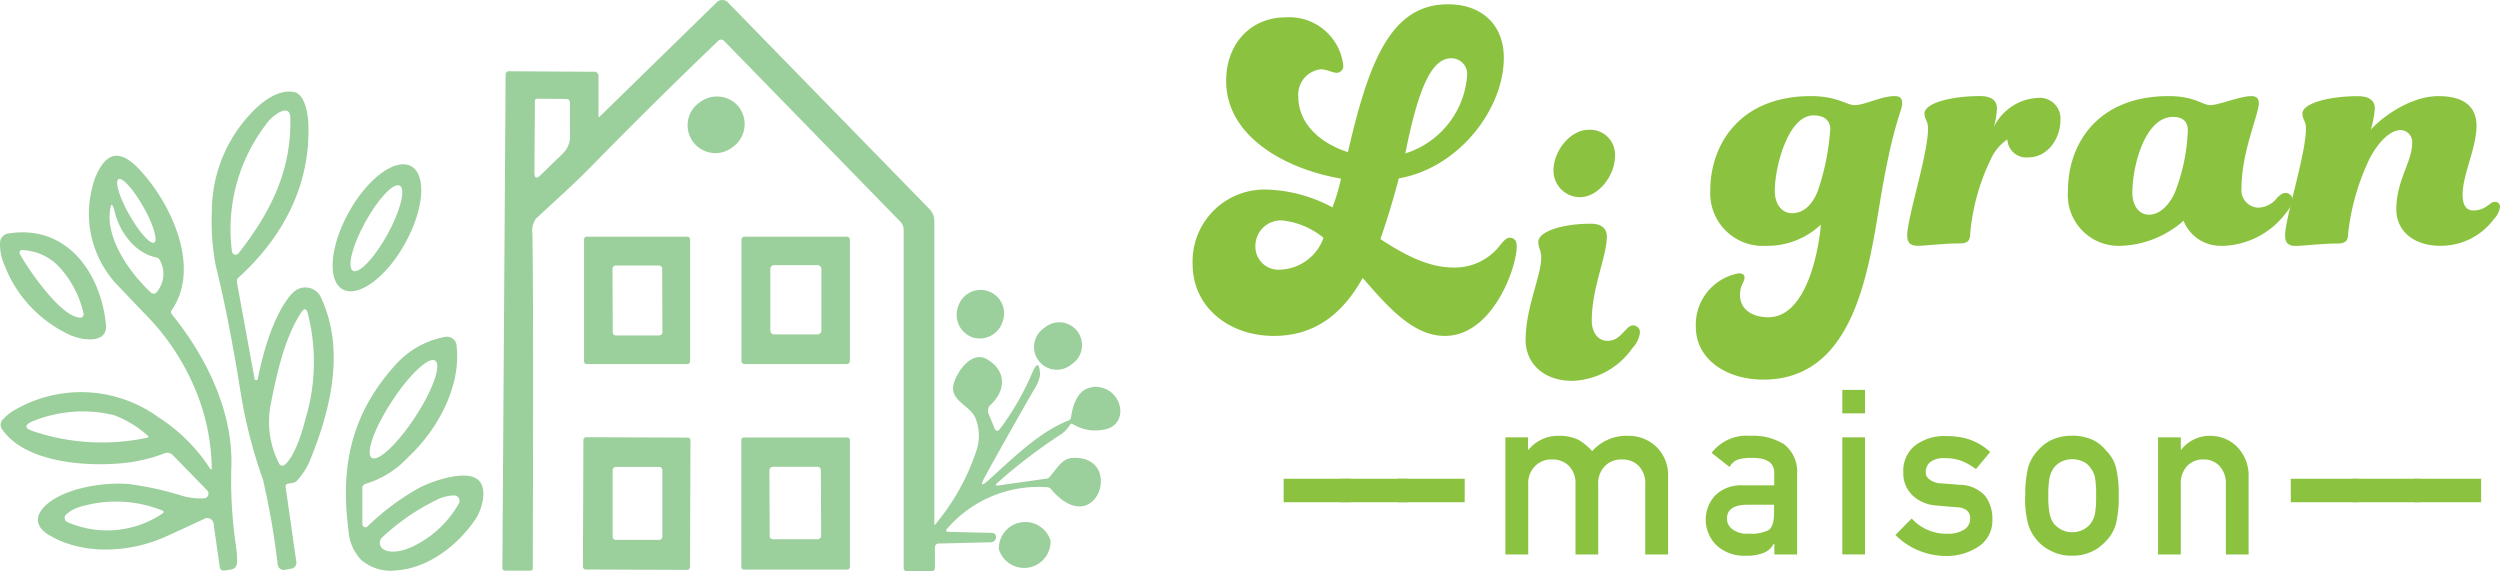 <svg xmlns="http://www.w3.org/2000/svg" width="231" height="52.784" viewBox="0 0 231 52.784">
  <g id="Li_gran_maison様ロゴ_color_h" data-name="Li gran maison様ロゴ_color_h" transform="translate(115.5 26.392)">
    <g id="Li_gran_maison様ロゴ_color_h-2" data-name="Li gran maison様ロゴ_color_h" transform="translate(-115.5 -26.392)">
      <g id="グループ_4477" data-name="グループ 4477" transform="translate(110.201 0.399)">
        <g id="グループ_4475" data-name="グループ 4475" transform="translate(46.494 8.478)">
          <path id="パス_6142" data-name="パス 6142" d="M142.578,29.116a4.861,4.861,0,0,1-5.184-5.1c0-4.279,2.749-8.733,9.3-8.733,2.424,0,3.305.835,4.036.835.963,0,2.424-.835,3.711-.835.464,0,.684.174.684.661,0,.789-.823,1.7-2.064,9.208-1.1,6.68-2.517,16.329-10.774,16.329-3.34,0-6.228-1.832-6.228-4.894a4.81,4.81,0,0,1,3.99-4.929c.325,0,.51.128.51.394,0,.441-.418.661-.418,1.612,0,1.264,1.055,2.053,2.609,2.053,3.943,0,4.813-7.6,4.859-8.559a7.181,7.181,0,0,1-5.045,1.96Zm4.349-12.05c-2.343,0-3.572,4.755-3.572,6.982,0,1.137.591,2.053,1.6,2.053s1.832-.7,2.377-2.053a22.335,22.335,0,0,0,1.148-5.718c0-.789-.545-1.264-1.554-1.264Z" transform="translate(-136.06 -15.28)" fill="#8bc340"/>
          <path id="パス_6143" data-name="パス 6143" d="M158.722,27.979c0,.742-.325.916-1.009.916-1.38,0-3.166.22-3.85.22-.591,0-.963-.22-.963-.963,0-1.612,1.925-7.5,1.925-9.869,0-.742-.325-.823-.325-1.392,0-.963,2.47-1.612,5.138-1.612,1.009,0,1.554.394,1.554,1.137a7.442,7.442,0,0,1-.278,1.7,4.8,4.8,0,0,1,4.036-2.667,1.917,1.917,0,0,1,2.111,2.053c0,1.612-1.1,3.444-2.981,3.444a1.747,1.747,0,0,1-1.925-1.658,4.326,4.326,0,0,0-1.554,1.879,19.664,19.664,0,0,0-1.879,6.808Z" transform="translate(-133.37 -15.28)" fill="#8bc340"/>
          <path id="パス_6144" data-name="パス 6144" d="M179.917,29.116a3.661,3.661,0,0,1-3.526-2.319,9.194,9.194,0,0,1-5.776,2.319,4.7,4.7,0,0,1-4.906-5.1c0-4.326,2.749-8.733,9.3-8.733,2.424,0,3.12.835,3.85.835.777,0,2.749-.835,3.8-.835.418,0,.684.174.684.661,0,1.044-1.6,4.453-1.6,7.863A1.613,1.613,0,0,0,183.3,25.59a2.294,2.294,0,0,0,1.74-.916c.325-.3.5-.441.777-.441a.63.63,0,0,1,.638.615c0,.475-.278.835-.731,1.4a7.577,7.577,0,0,1-5.822,2.876Zm-4.5-11.911c-2.609,0-3.758,4.581-3.758,6.982,0,1.137.545,2.053,1.554,2.053.87,0,1.786-.742,2.377-2.053a17.568,17.568,0,0,0,1.195-5.718c0-.789-.418-1.264-1.38-1.264Z" transform="translate(-131.324 -15.28)" fill="#8bc340"/>
          <path id="パス_6145" data-name="パス 6145" d="M200.429,25.844a2.053,2.053,0,0,0,1.287-.441c.325-.22.418-.348.684-.348a.435.435,0,0,1,.464.475,1.936,1.936,0,0,1-.545,1.09,6.086,6.086,0,0,1-4.952,2.493c-2.609,0-4.082-1.484-4.082-3.363,0-2.667,1.461-4.407,1.461-6.112a1.1,1.1,0,0,0-1.055-1.218c-.777,0-1.879.742-2.888,2.667a21.408,21.408,0,0,0-1.972,6.9c0,.742-.325.916-1.009.916-1.38,0-3.166.22-3.85.22-.591,0-.963-.22-.963-.963,0-1.612,1.925-7.5,1.925-9.869,0-.742-.325-.823-.325-1.392,0-.963,2.47-1.612,5.138-1.612,1.009,0,1.554.394,1.554,1.137a9.6,9.6,0,0,1-.371,1.96c.823-.963,3.526-3.1,6.239-3.1,2.517,0,3.526,1.09,3.526,2.749,0,2.006-1.287,4.546-1.287,6.332,0,1.044.371,1.484,1.009,1.484Z" transform="translate(-128.56 -15.278)" fill="#8bc340"/>
        </g>
        <g id="グループ_4476" data-name="グループ 4476" transform="translate(0 0)">
          <path id="パス_6146" data-name="パス 6146" d="M113.343,29.68c2.18,1.415,4.361,2.609,6.727,2.609a5.284,5.284,0,0,0,4.279-2.018c.394-.5.615-.731.916-.731.475,0,.649.325.649.823,0,1.925-2.227,8.246-6.634,8.246-2.969,0-5.277-2.7-7.6-5.358-1.786,3.212-4.326,5.358-8.211,5.358-4.233,0-7.5-2.749-7.5-6.6a6.643,6.643,0,0,1,6.761-6.924,13.629,13.629,0,0,1,6.158,1.647,17.761,17.761,0,0,0,.789-2.656c-5.068-.87-10.612-3.85-10.612-9.034,0-3.433,2.273-5.868,5.5-5.868a5.021,5.021,0,0,1,5.323,4.442.622.622,0,0,1-.615.684c-.348,0-.916-.325-1.484-.325a2.352,2.352,0,0,0-2.053,2.563c0,2.25,1.751,4.175,4.581,5.091,1.96-8.524,4.013-13.662,9.255-13.662,3.05,0,5.149,1.832,5.149,4.952,0,4.72-4.152,10.171-9.7,11.134-.522,1.972-1.09,3.85-1.7,5.59Zm-5.288-.139a7.194,7.194,0,0,0-3.792-1.6,2.351,2.351,0,0,0-2.493,2.3,2.122,2.122,0,0,0,2.134,2.25,4.41,4.41,0,0,0,4.152-2.934Zm7.562-7.793a8.183,8.183,0,0,0,5.718-7.237,1.456,1.456,0,0,0-1.484-1.554c-1.7,0-2.969,2.424-4.233,8.8Z" transform="translate(-95.97 -7.97)" fill="#8bc340"/>
          <path id="パス_6147" data-name="パス 6147" d="M122.5,37.361c0-2.934,1.438-5.915,1.438-7.562,0-.777-.267-.87-.267-1.461,0-1.009,2.319-1.693,4.848-1.693.963,0,1.484.418,1.484,1.195,0,1.832-1.392,4.72-1.392,7.747,0,1.195.649,1.879,1.438,1.879.742,0,1.09-.371,1.658-.963.3-.325.475-.464.742-.464a.644.644,0,0,1,.615.638,2.509,2.509,0,0,1-.7,1.461,7.041,7.041,0,0,1-5.544,3.027c-2.749,0-4.326-1.693-4.326-3.8Zm5.81-19.391a2.294,2.294,0,0,1,2.447,2.424c0,1.832-1.566,3.8-3.236,3.8a2.453,2.453,0,0,1-2.447-2.47c0-1.832,1.577-3.758,3.236-3.758Z" transform="translate(-91.732 -6.373)" fill="#8bc340"/>
        </g>
      </g>
      <g id="グループ_4478" data-name="グループ 4478" transform="translate(118.609 36.026)">
        <path id="パス_6148" data-name="パス 6148" d="M103.22,45.77h6.2v2.169h-6.2Z" transform="translate(-103.22 -37.559)" fill="#8bc340"/>
        <path id="パス_6149" data-name="パス 6149" d="M107.76,45.77h6.2v2.169h-6.2Z" transform="translate(-102.495 -37.559)" fill="#8bc340"/>
        <path id="パス_6150" data-name="パス 6150" d="M112.3,45.77h6.2v2.169h-6.2Z" transform="translate(-101.77 -37.559)" fill="#8bc340"/>
        <path id="パス_6151" data-name="パス 6151" d="M120.87,42.489h2.111v1.148h.046a3.508,3.508,0,0,1,2.83-1.287,3.955,3.955,0,0,1,1.809.383,5.2,5.2,0,0,1,1.241,1.032,4.255,4.255,0,0,1,3.41-1.415,3.687,3.687,0,0,1,2.459.951,3.646,3.646,0,0,1,1.148,2.818v7.19h-2.111V46.861a2.305,2.305,0,0,0-.6-1.728,2.106,2.106,0,0,0-1.554-.6,2.133,2.133,0,0,0-1.566.6,2.27,2.27,0,0,0-.626,1.728V53.31h-2.1V46.861a2.305,2.305,0,0,0-.6-1.728,2.115,2.115,0,0,0-1.566-.6,2.071,2.071,0,0,0-1.554.6A2.233,2.233,0,0,0,123,46.861V53.31h-2.111V42.489Z" transform="translate(-100.401 -38.105)" fill="#8bc340"/>
        <path id="パス_6152" data-name="パス 6152" d="M143.161,52.347h-.046a1.774,1.774,0,0,1-.9.812,4.117,4.117,0,0,1-1.67.267,3.721,3.721,0,0,1-2.7-.963,3.309,3.309,0,0,1-.128-4.6,3.378,3.378,0,0,1,2.54-.939h2.923V45.783c.012-.963-.707-1.426-2.146-1.392a3.919,3.919,0,0,0-1.241.162,1.491,1.491,0,0,0-.742.673l-1.658-1.3a4.046,4.046,0,0,1,3.537-1.577,5.438,5.438,0,0,1,3.155.777,3.218,3.218,0,0,1,1.206,2.795V53.31h-2.1v-.963Zm0-3.63h-2.528c-1.229.023-1.832.464-1.821,1.3a1.175,1.175,0,0,0,.475.939,2.13,2.13,0,0,0,1.508.429,3.574,3.574,0,0,0,1.867-.325c.325-.232.5-.754.5-1.566v-.777Z" transform="translate(-97.849 -38.105)" fill="#8bc340"/>
        <path id="パス_6153" data-name="パス 6153" d="M147.73,38.69h2.1v2.169h-2.1Zm0,4.384h2.1v10.82h-2.1Z" transform="translate(-96.11 -38.69)" fill="#8bc340"/>
        <path id="パス_6154" data-name="パス 6154" d="M153.478,50a4.308,4.308,0,0,0,3.317,1.392,2.734,2.734,0,0,0,1.484-.36,1.148,1.148,0,0,0,.58-1.021.89.89,0,0,0-.348-.812,1.7,1.7,0,0,0-.939-.255l-1.856-.162a3.532,3.532,0,0,1-2.157-.916,2.8,2.8,0,0,1-.87-2.157,2.977,2.977,0,0,1,1.137-2.505,4.427,4.427,0,0,1,2.772-.835,8.643,8.643,0,0,1,1.3.093,5.358,5.358,0,0,1,2.818,1.38L159.4,45.42a5.976,5.976,0,0,0-1.287-.742,4.211,4.211,0,0,0-1.542-.267,2.068,2.068,0,0,0-1.392.36,1.191,1.191,0,0,0-.418.939.762.762,0,0,0,.313.638,1.733,1.733,0,0,0,1.067.383l1.74.139a3.231,3.231,0,0,1,2.366,1.021,3.511,3.511,0,0,1,.673,2.227,2.855,2.855,0,0,1-1.241,2.435,5.288,5.288,0,0,1-3.1.893,6.583,6.583,0,0,1-4.616-1.937l1.473-1.5Z" transform="translate(-95.433 -38.102)" fill="#8bc340"/>
        <path id="パス_6155" data-name="パス 6155" d="M162.312,47.884a10.177,10.177,0,0,1,.267-2.633,3.786,3.786,0,0,1,.87-1.519,3.975,3.975,0,0,1,1.206-.963,4.553,4.553,0,0,1,1.972-.429,4.477,4.477,0,0,1,2.006.429,3.7,3.7,0,0,1,1.171.974,3.4,3.4,0,0,1,.881,1.508,10.206,10.206,0,0,1,.255,2.633,9.947,9.947,0,0,1-.255,2.609,3.721,3.721,0,0,1-.893,1.554,3.227,3.227,0,0,1-.5.464,2.438,2.438,0,0,1-.673.452,4.041,4.041,0,0,1-2.006.464,4.091,4.091,0,0,1-1.972-.464,3.925,3.925,0,0,1-1.206-.916,4.092,4.092,0,0,1-.87-1.554,9.388,9.388,0,0,1-.267-2.609Zm6.541.023a9.767,9.767,0,0,0-.1-1.693,2.156,2.156,0,0,0-.418-.9,1.545,1.545,0,0,0-.684-.58,2.367,2.367,0,0,0-1.995,0,1.926,1.926,0,0,0-.707.58,2.467,2.467,0,0,0-.394.9,8.386,8.386,0,0,0-.116,1.67,8.045,8.045,0,0,0,.116,1.647,2.64,2.64,0,0,0,.394.939,2.688,2.688,0,0,0,.707.557,2.2,2.2,0,0,0,.986.232,2.158,2.158,0,0,0,1.009-.232,1.992,1.992,0,0,0,.684-.557,2.167,2.167,0,0,0,.418-.939,9.184,9.184,0,0,0,.1-1.635Z" transform="translate(-93.782 -38.107)" fill="#8bc340"/>
        <path id="パス_6156" data-name="パス 6156" d="M172.89,42.489h2.1v1.148h.035a3.337,3.337,0,0,1,2.725-1.287,3.491,3.491,0,0,1,2.377.951,3.758,3.758,0,0,1,1.125,2.818v7.19h-2.1V46.861a2.347,2.347,0,0,0-.591-1.728,1.95,1.95,0,0,0-1.484-.6,1.993,1.993,0,0,0-1.5.6,2.347,2.347,0,0,0-.591,1.728V53.31h-2.1V42.489Z" transform="translate(-92.091 -38.105)" fill="#8bc340"/>
        <path id="パス_6157" data-name="パス 6157" d="M183.46,45.77h6.2v2.169h-6.2Z" transform="translate(-90.402 -37.559)" fill="#8bc340"/>
        <path id="パス_6158" data-name="パス 6158" d="M188.37,45.77h6.2v2.169h-6.2Z" transform="translate(-89.618 -37.559)" fill="#8bc340"/>
        <path id="パス_6159" data-name="パス 6159" d="M193.28,45.77h6.2v2.169h-6.2Z" transform="translate(-88.834 -37.559)" fill="#8bc340"/>
      </g>
      <g id="グループ_4479" data-name="グループ 4479">
        <path id="パス_6160" data-name="パス 6160" d="M95.478,43.42c-1.322.1-1.809,1.647-1.96,2.783a.334.334,0,0,1-.209.267c-2.621,1.021-4.894,3.236-7.388,5.5-.684.626-.8.522-.36-.29q1.861-3.392,4.488-7.967a3.7,3.7,0,0,0,.615-1.461c-.07-1.137-.313-1.171-.754-.128a24.5,24.5,0,0,1-2.934,5.1c-.22.3-.406.278-.545-.07l-.533-1.3a.732.732,0,0,1,.186-.823c1.426-1.322,1.5-3.155-.348-4.221-1.415-.812-2.807,1.206-3.073,2.343-.36,1.531,1.624,1.96,2.053,3.178a4.416,4.416,0,0,1,.128,2.725,20.742,20.742,0,0,1-3.874,7.028c-.058.07-.081.058-.081-.035V28.042a1.585,1.585,0,0,0-.441-1.09L61.892,7.932A.744.744,0,0,0,60.7,7.921l-10.751,10.5a.117.117,0,0,1-.035.012.055.055,0,0,1-.058-.058v-3.7a.369.369,0,0,0-.418-.418l-7.828-.046a.3.3,0,0,0-.336.336l-.3,45.566h0a.245.245,0,0,0,.244.244h2.366a.2.2,0,0,0,.2-.2q.07-25.729-.035-30.942a1.9,1.9,0,0,1,.325-1.38c2.227-2.076,3.537-3.224,5.08-4.8q5.81-5.932,11.771-11.644a.378.378,0,0,1,.522,0l16.283,16.7a1.085,1.085,0,0,1,.325.8V60.074a.3.3,0,0,0,.336.336h2.192c.244,0,.36-.116.36-.348v-1.9a.347.347,0,0,1,.313-.313l4.836-.116a.5.5,0,0,0,.487-.36h0s.012-.081.012-.116a.387.387,0,0,0-.371-.394l-3.978-.093c-.29,0-.336-.116-.139-.336a11.188,11.188,0,0,1,9.2-3.792.452.452,0,0,1,.348.162c4.221,4.975,6.889-3.155,1.983-2.865-.986.058-1.484,1.09-2.111,1.774a.4.4,0,0,1-.267.139l-4.419.626c-.313.046-.348-.035-.116-.244a49.9,49.9,0,0,1,5.9-4.5,2.723,2.723,0,0,0,.789-.847c.081-.128.174-.139.3-.058a3.884,3.884,0,0,0,2.783.5c2.586-.348,1.821-4.175-1.021-3.955ZM47.233,20.179a2.234,2.234,0,0,1-.7,1.658l-2.03,1.972c-.383.371-.568.29-.568-.244l.046-6.576a.215.215,0,0,1,.244-.244l2.621.023c.255,0,.371.128.371.383v3.027Z" transform="translate(5.445 -7.626)" fill="#9bcf9c"/>
        <path id="パス_6161" data-name="パス 6161" d="M25.276,33.533c-1.67,1.821-2.7,5.346-3.2,7.933a.149.149,0,0,1-.116.116.156.156,0,0,1-.186-.116l-1.635-8.953a.425.425,0,0,1,.139-.394c4.117-3.734,6.715-8.582,6.46-14.323-.035-.8-.313-2.6-1.276-2.818-1.45-.325-3.027.87-4.036,1.972a13.214,13.214,0,0,0-3.6,9.092,21.415,21.415,0,0,0,.371,5c.777,3.131,1.566,7.109,2.331,11.934a45.942,45.942,0,0,0,2.03,7.828,72.484,72.484,0,0,1,1.345,7.747.572.572,0,0,0,.754.545l.441-.081a.567.567,0,0,0,.522-.719l-.974-6.819a.254.254,0,0,1,.232-.325l.452-.081a.572.572,0,0,0,.348-.186,6.158,6.158,0,0,0,1.218-1.89c1.948-4.767,3.294-10.356.939-15.2a1.592,1.592,0,0,0-2.563-.232Zm-5.462-3.607a.358.358,0,0,1-.128-.232,15.932,15.932,0,0,1,3.1-11.679,3.653,3.653,0,0,1,1.392-1.229c.591-.255.893-.058.9.58.116,4.848-1.832,8.744-4.79,12.5a.349.349,0,0,1-.487.058ZM26.6,44.713c-.3,1.16-.951,3.746-2.041,4.7a.33.33,0,0,1-.464-.035.243.243,0,0,1-.046-.07,8.414,8.414,0,0,1-.789-5.439c.557-2.876,1.311-6.274,2.841-8.559q.4-.591.591.1a18.211,18.211,0,0,1-.081,9.3Z" transform="translate(1.748 -6.461)" fill="#9bcf9c"/>
        <path id="パス_6162" data-name="パス 6162" d="M60.525,16.364a2.6,2.6,0,0,0-3.642-.533h0a2.568,2.568,0,1,0,3,4.163h0a2.6,2.6,0,0,0,.638-3.63Z" transform="translate(7.809 -6.398)" fill="#9bcf9c"/>
        <path id="パス_6163" data-name="パス 6163" d="M22.317,48.8c.162-5.126-2.261-10.09-5.5-14.126a.282.282,0,0,1-.012-.371c2.667-3.85.07-9.545-2.656-12.641-1.009-1.148-2.54-2.586-3.816-.742a6.075,6.075,0,0,0-.893,2.157,9.569,9.569,0,0,0,2.575,9.139c1.4,1.484,2.25,2.366,2.528,2.644A21.9,21.9,0,0,1,19,41.658a19.666,19.666,0,0,1,1.508,7.283c0,.023,0,.046-.035.058a.07.07,0,0,1-.093-.012,15.964,15.964,0,0,0-4.813-4.8,12.2,12.2,0,0,0-13.186-.707,4.483,4.483,0,0,0-1.206.951.681.681,0,0,0-.058.847c2.053,3.039,7.446,3.444,10.681,3.2a14.72,14.72,0,0,0,4.349-.951.7.7,0,0,1,.754.162l3.178,3.259a.477.477,0,0,1,.128.278.447.447,0,0,1-.406.464,6.25,6.25,0,0,1-1.948-.209,29.441,29.441,0,0,0-5.022-1.113c-2.041-.174-5.288.244-7.2,1.589-1.218.858-1.832,2.1-.2,3.1,3.12,1.9,7.434,1.67,10.728.209.615-.267,1.844-.835,3.7-1.7a.665.665,0,0,1,.162-.046A.575.575,0,0,1,20.67,54l.568,3.99a.373.373,0,0,0,.487.36l.568-.081a.643.643,0,0,0,.545-.6,8.2,8.2,0,0,0-.093-1.566,40.975,40.975,0,0,1-.429-7.283ZM11.891,22.2c.36-.2,1.38.951,2.3,2.563h0c.916,1.612,1.357,3.1,1,3.294s-1.38-.951-2.3-2.563h0c-.916-1.612-1.357-3.1-1-3.294Zm3.63,10.31c-.2.325-.441.36-.719.093-1.867-1.774-3.99-4.767-3.711-7.388.093-.858.232-.87.441-.023.441,1.821,1.821,3.827,3.862,4.245a.419.419,0,0,1,.29.209,2.578,2.578,0,0,1-.162,2.853Zm-1,13.581A19.99,19.99,0,0,1,4.039,45.5c-.87-.278-.881-.6-.035-.951A12.292,12.292,0,0,1,11.462,44a9.932,9.932,0,0,1,3.108,1.879C14.709,45.984,14.686,46.053,14.523,46.088ZM16.043,53a.255.255,0,0,1-.058.07,9.166,9.166,0,0,1-8.8.823.424.424,0,0,1-.244-.545.353.353,0,0,1,.1-.151,3.08,3.08,0,0,1,1.229-.7,11.522,11.522,0,0,1,7.689.325.152.152,0,0,1,.093.186Z" transform="translate(-0.94 -5.643)" fill="#9bcf9c"/>
        <path id="パス_6164" data-name="パス 6164" d="M34.142,28.028h0c1.751-3.143,2.006-6.332.568-7.132S30.686,22,28.947,25.14h0c-1.751,3.143-2.006,6.332-.568,7.132s4.024-1.1,5.764-4.245Zm-3.676-1.972c1.195-2.169,2.621-3.676,3.189-3.363s.058,2.331-1.137,4.5-2.621,3.676-3.189,3.363S29.271,28.225,30.466,26.056Z" transform="translate(3.285 -5.536)" fill="#9bcf9c"/>
        <path id="パス_6165" data-name="パス 6165" d="M7.654,35.708c.974.418,3.259.719,3.085-1.032-.464-4.79-3.618-9.3-9.034-8.431A.893.893,0,0,0,.95,27.1a4.815,4.815,0,0,0,.429,2.111A11.727,11.727,0,0,0,7.642,35.72ZM2.829,27.834a.259.259,0,0,1,.116-.058,4.934,4.934,0,0,1,3.526,1.612,9.473,9.473,0,0,1,2.2,4.245.32.32,0,0,1-.244.383H8.349c-1.8-.023-4.952-4.709-5.544-5.845a.339.339,0,0,1,.012-.348Z" transform="translate(-0.948 -4.669)" fill="#9bcf9c"/>
        <path id="パス_6166" data-name="パス 6166" d="M47.735,38.251h9.29A.257.257,0,0,0,57.28,38V26.735a.257.257,0,0,0-.255-.255h-9.29a.257.257,0,0,0-.255.255V38a.257.257,0,0,0,.255.255Zm2.679-9.1H54.4a.283.283,0,0,1,.3.29h0l.023,5.868a.307.307,0,0,1-.3.3h-3.99a.283.283,0,0,1-.3-.29h0l-.023-5.868A.307.307,0,0,1,50.414,29.147Z" transform="translate(6.485 -4.614)" fill="#9bcf9c"/>
        <path id="パス_6167" data-name="パス 6167" d="M69.762,26.48H60.3a.282.282,0,0,0-.278.278V37.973a.282.282,0,0,0,.278.278h9.463a.282.282,0,0,0,.278-.278V26.758A.282.282,0,0,0,69.762,26.48Zm-2.7,9.034H63.047a.354.354,0,0,1-.36-.36V29.472a.352.352,0,0,1,.348-.36h4.013a.354.354,0,0,1,.36.36h0v5.683a.361.361,0,0,1-.36.36Z" transform="translate(8.488 -4.614)" fill="#9bcf9c"/>
        <path id="パス_6168" data-name="パス 6168" d="M78.608,35.1A2.209,2.209,0,0,0,81.4,33.689h0a2.171,2.171,0,1,0-4.094-1.438h0A2.207,2.207,0,0,0,78.608,35.1Z" transform="translate(11.229 -3.937)" fill="#9bcf9c"/>
        <path id="パス_6169" data-name="パス 6169" d="M86.829,37.156a2.105,2.105,0,1,0-2.563-3.328h0a2.105,2.105,0,1,0,2.563,3.328Z" transform="translate(12.216 -3.519)" fill="#9bcf9c"/>
        <path id="パス_6170" data-name="パス 6170" d="M40.514,47.531c-1.276-.719-4.152.313-5.254.9a22.716,22.716,0,0,0-4.755,3.549.3.3,0,0,1-.2.081.285.285,0,0,1-.278-.29V48.424a.383.383,0,0,1,.29-.371,8.837,8.837,0,0,0,3.943-2.47C37,43.032,39.18,39.007,38.728,35.261v-.07a.9.9,0,0,0-1.067-.719,8.131,8.131,0,0,0-4.674,2.691c-3.932,4.419-5.022,9.174-4.245,15.146a4.335,4.335,0,0,0,1.16,2.749,4.135,4.135,0,0,0,3.12,1c3.039-.162,5.776-2.285,7.434-4.709C41.094,50.431,41.743,48.227,40.514,47.531Zm-7.77-7.086c1.612-2.482,3.41-4.175,4.013-3.781h0c.6.394-.22,2.725-1.844,5.2S31.5,46.035,30.9,45.641h0C30.3,45.247,31.12,42.916,32.743,40.445Zm6.193,9.429a9.633,9.633,0,0,1-4.21,3.943c-.765.383-2.111.765-2.818.232a.7.7,0,0,1-.128-.974.14.14,0,0,1,.058-.058,20.464,20.464,0,0,1,5.033-3.479,3.782,3.782,0,0,1,1.612-.418.506.506,0,0,1,.522.487.539.539,0,0,1-.07.267Z" transform="translate(3.455 -3.341)" fill="#9bcf9c"/>
        <path id="パス_6171" data-name="パス 6171" d="M57.085,42.495l-9.394-.035a.264.264,0,0,0-.255.244L47.39,54.429h0a.264.264,0,0,0,.244.255l9.394.035a.264.264,0,0,0,.255-.244l.046-11.725h0A.264.264,0,0,0,57.085,42.495ZM54.72,51.668a.282.282,0,0,1-.278.278H50.417a.282.282,0,0,1-.278-.278V45.487a.293.293,0,0,1,.29-.278h4.024a.282.282,0,0,1,.278.278v6.181Z" transform="translate(6.471 -2.062)" fill="#9bcf9c"/>
        <path id="パス_6172" data-name="パス 6172" d="M69.8,42.48H60.254a.245.245,0,0,0-.244.244V54.449a.245.245,0,0,0,.244.244H69.8a.245.245,0,0,0,.244-.244V42.724A.245.245,0,0,0,69.8,42.48Zm-2.737,9.406H62.956a.3.3,0,0,1-.325-.313l-.023-6.054a.324.324,0,0,1,.325-.325h4.105a.3.3,0,0,1,.325.313l.023,6.054a.324.324,0,0,1-.325.325Z" transform="translate(8.487 -2.059)" fill="#9bcf9c"/>
        <path id="パス_6173" data-name="パス 6173" d="M85.311,50.95a2.442,2.442,0,0,0-4.778.777h0a2.442,2.442,0,0,0,4.778-.777Z" transform="translate(11.762 -0.984)" fill="#9bcf9c"/>
      </g>
    </g>
  </g>
</svg>
